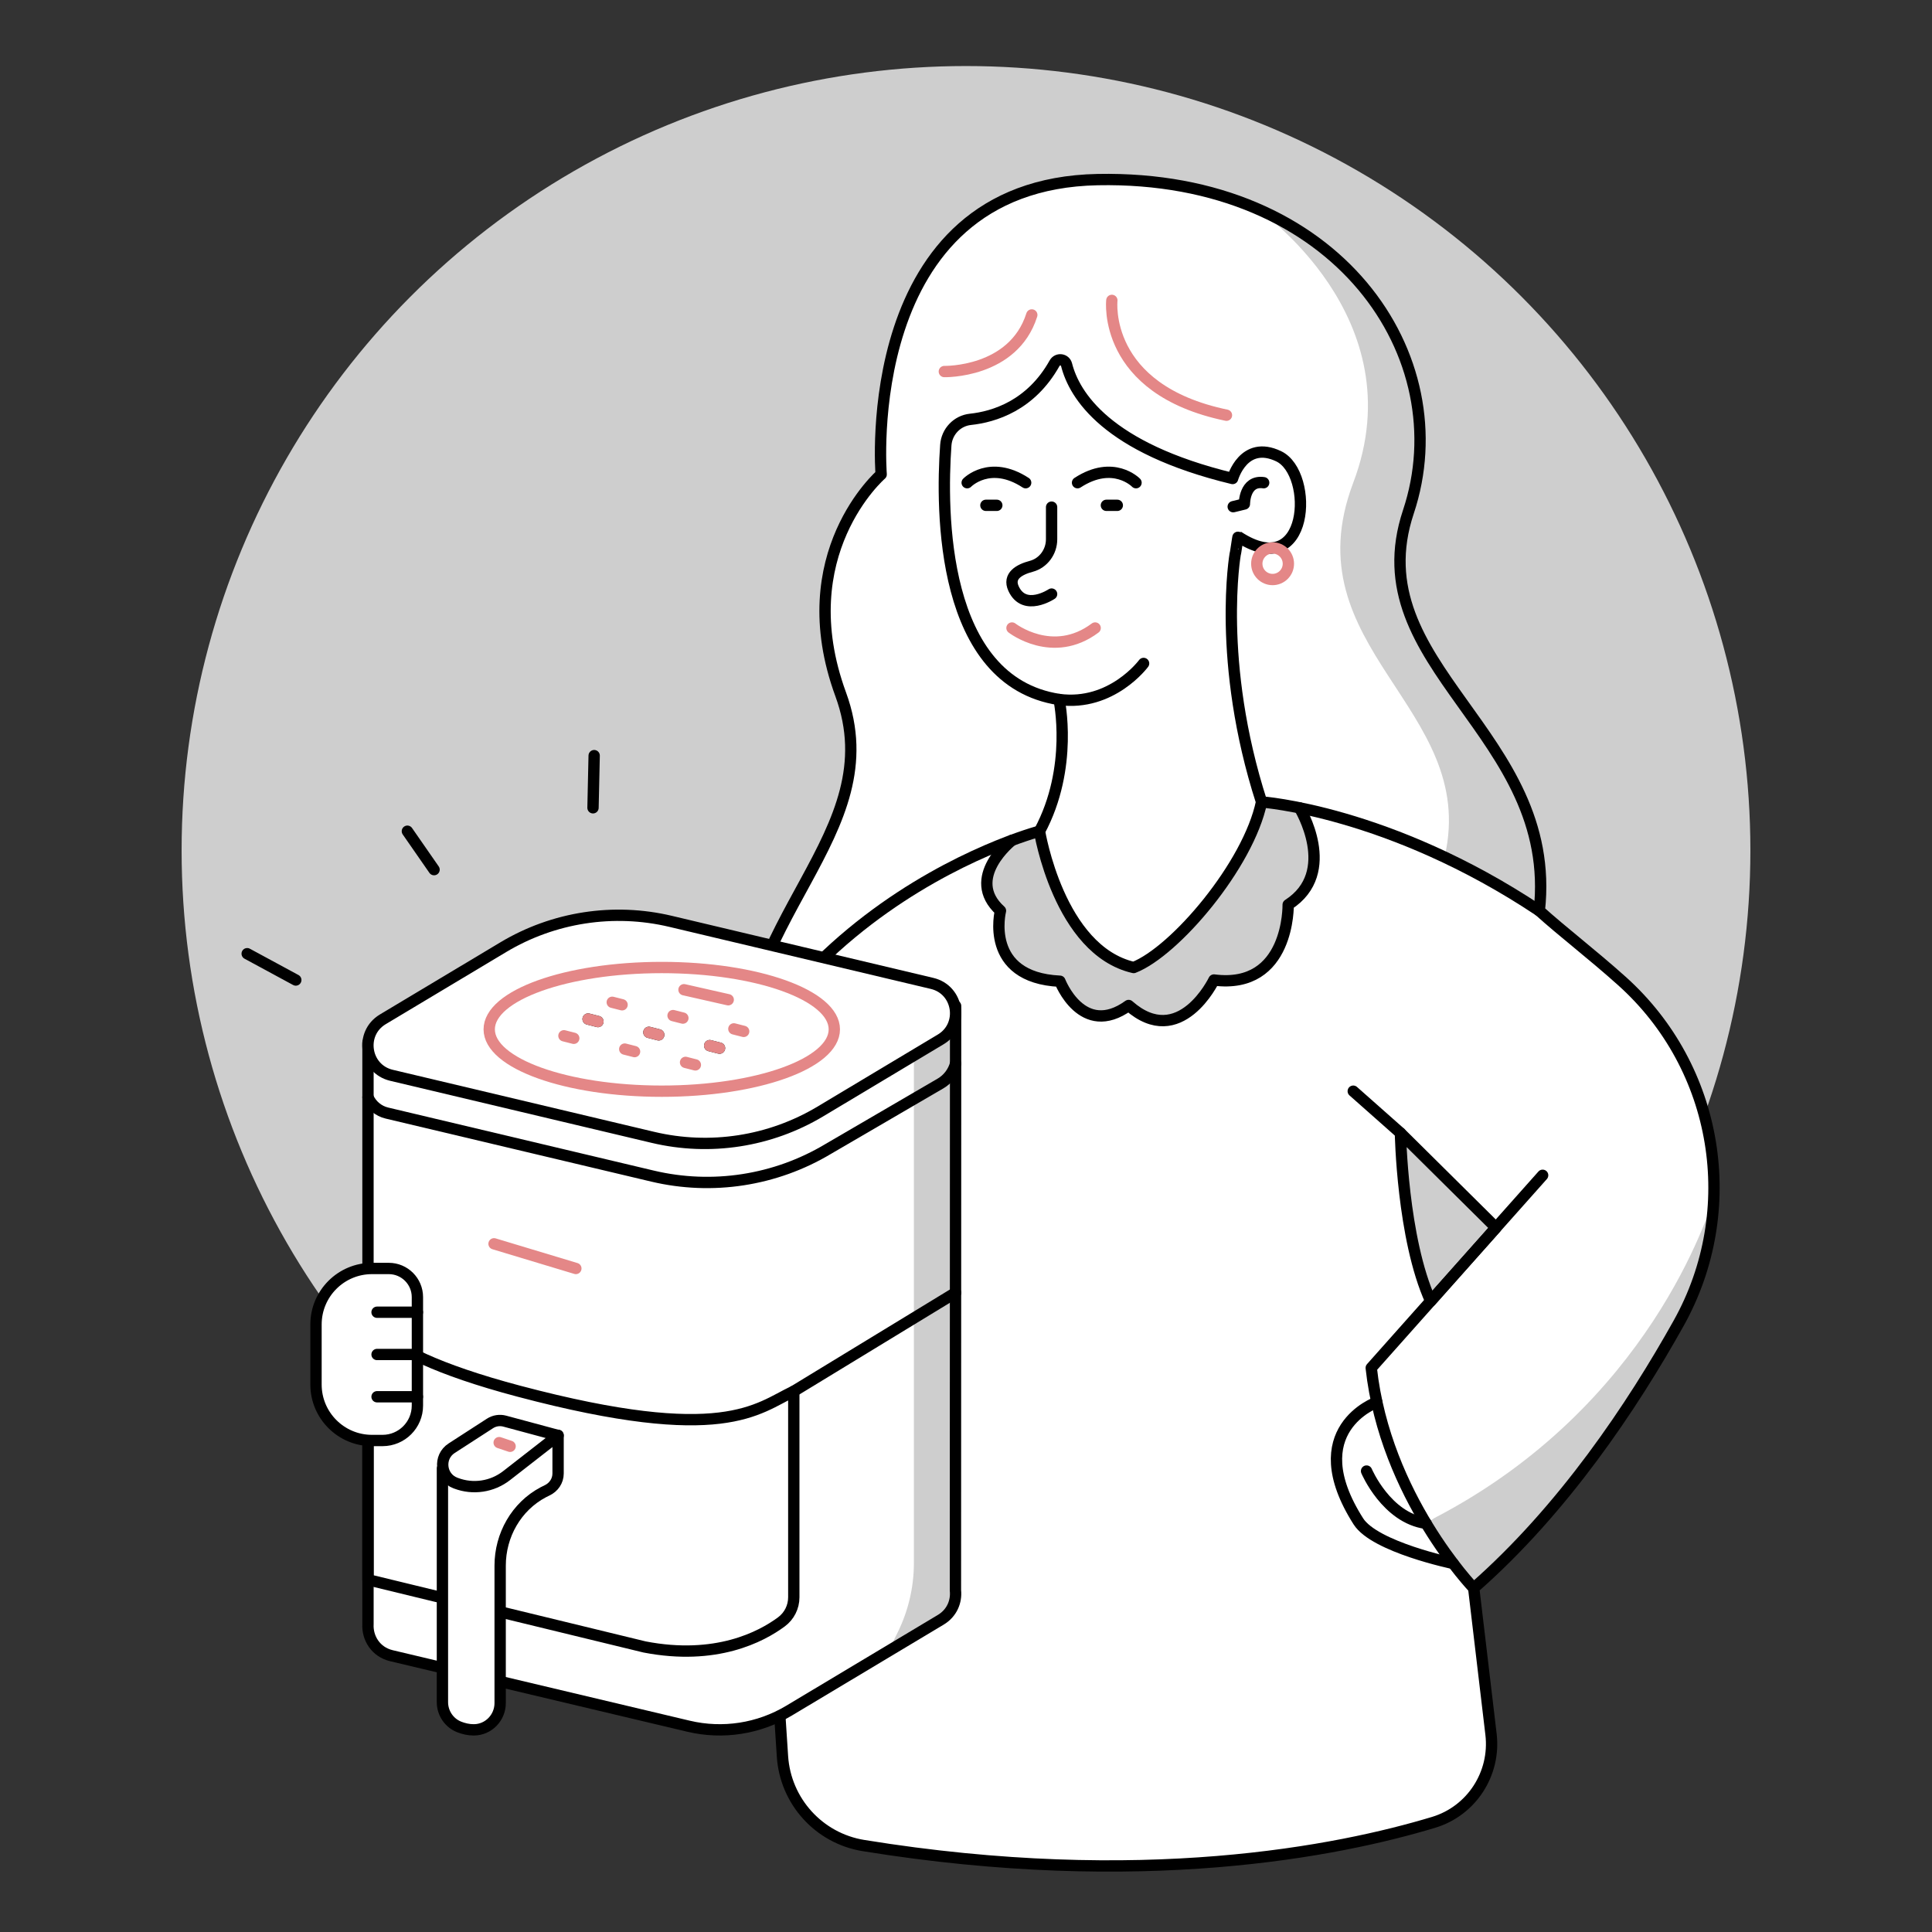 <?xml version="1.0" encoding="UTF-8"?>
<svg id="Layer_1" data-name="Layer 1" xmlns="http://www.w3.org/2000/svg" viewBox="0 0 512 512">
  <rect x="0" y="0" width="512" height="512" fill="#333333" stroke="none"/>
  <circle cx="256" cy="225.372" r="207.871" fill="#cecece" stroke-width="0"/>
  <g>
    <path d="m444.853,350.683c16.775-30.029,10.583-67.73-15.023-90.696-7.912-7.096-15.79-13.101-21.897-18.624h0c5.227-47.124-48.336-64.797-34.694-105.721,13.641-40.923-18.602-89.287-82.32-88.047-63.718,1.24-57.399,78.126-57.399,78.126,0,0-24.367,21.082-10.725,58.285,13.641,37.203-29.343,59.331-26.862,106.454l11.43,174.993c.778,11.907,9.671,21.723,21.45,23.633,73.507,11.923,125.631,1.525,150.948-6.098,10.121-3.048,16.619-12.882,15.375-23.379l-4.592-38.744c23.746-20.804,42.051-48.237,54.309-70.182Zm-65.708-5.879c-7.544-16.62-8.016-44.557-8.016-44.557l25.331,25.101-17.315,19.456Z" fill="#fff" stroke-width="0"/>
    <path d="m344.372,214.074s10.444,17.033-2.993,25.686c0,0,.449,22.535-19.67,19.953,0,0-9,18.75-22.607,6.75-12.321,8.893-18.214-6.429-18.214-6.429-20.25-.964-15.75-18.673-15.75-18.673-9.643-8.709,3.05-18.673,3.05-18.673l5.53-1.893,2.14,2.132s6.94,29.232,24.577,33.473c0,0,23.575-14.754,33.892-42.328l1.738-1.37,8.308,1.37Z" fill="#cecece" stroke-width="0"/>
    <path d="m444.85,350.689c5.811-10.402,8.861-21.723,9.309-33.035-1.364,3.438-16.843,54.913-73.946,84.6l-2.3,1.446,12.737,18.061h0l-.106-.896c23.744-20.802,42.047-48.232,54.306-70.176Z" fill="#cecece" stroke-width="0"/>
    <path d="m373.239,135.642c13.641-40.924-18.602-89.288-82.32-88.047-63.718,1.24-57.399,78.126-57.399,78.126,0,0-24.367,21.082-10.725,58.285,9.143,24.935-7.152,43.098-18.145,66.553l14.633,3.474c19.676-22.21,56.204-33.753,56.204-33.753,2.742,27.499,24.947,36.121,24.947,36.121,20.404-8.808,33.892-43.874,33.892-43.874,44.01,6.247,73.607,28.834,73.607,28.834h0c5.227-47.124-48.336-64.797-34.695-105.721Z" fill="#fff" stroke-width="0"/>
    <path d="m373.239,135.642c10.184-30.552-5.21-65.246-40.177-80.356h0s42.23,28.67,25.563,72.636c-16.666,43.966,33.262,59.502,24.262,98.93l.196.252c15.69,7.274,24.85,14.258,24.85,14.258h0c5.227-47.124-48.336-64.797-34.695-105.721Z" fill="#cecece" stroke-width="0"/>
    <path d="m385.104,414.328s-20.782-4.333-25.122-11.153c-15.474-24.316,4.896-31.576,4.896-31.576,0,0,8.514,29.88,20.226,42.73Z" fill="#fff" stroke-width="0"/>
    <path d="m385.104,414.328s-20.782-4.333-25.122-11.153c-15.474-24.316,4.896-31.576,4.896-31.576" fill="none" stroke="#000" stroke-linecap="round" stroke-linejoin="round" stroke-width="3"/>
    <path d="m362.152,389.844s5.253,12.42,15.761,13.857" fill="none" stroke="#000" stroke-linecap="round" stroke-linejoin="round" stroke-width="3"/>
    <path d="m444.853,350.683c16.775-30.029,10.583-67.73-15.023-90.696-7.912-7.096-15.79-13.101-21.897-18.624h0c5.227-47.124-48.336-64.797-34.694-105.721,13.641-40.923-18.602-89.287-82.32-88.047-63.718,1.24-57.399,78.126-57.399,78.126,0,0-24.367,21.082-10.725,58.285,13.641,37.203-29.343,59.331-26.862,106.454l11.43,174.993c.778,11.907,9.671,21.723,21.45,23.633,73.669,11.949,125.861,1.479,151.115-6.148,10.054-3.037,16.444-12.898,15.208-23.328l-4.592-38.745c23.746-20.804,42.051-48.237,54.309-70.182Z" fill="none" stroke="#000" stroke-linecap="round" stroke-linejoin="round" stroke-width="3"/>
    <path d="m338.873,120.92c-9.323-4.459-12.219,5.891-12.219,5.891-33.397-8.078-41.947-22.078-44.006-30.169-.382-1.5-2.409-1.753-3.164-.403-6.313,11.289-16.094,14.233-22.311,14.892-3.537.375-6.269,3.272-6.523,6.819-1.247,17.416-1.389,62.601,30.029,67.423h-.021s3.923,17.959-5.171,34.907c0,0,5.11,31.574,24.947,36.122,10.942-4.256,30.405-27.151,33.892-43.874-11.988-37.203-6.976-65.732-6.976-65.732.084.056.69-4.643.775-4.587,18.895,12.401,20.255-16.741,10.748-21.288Z" fill="#fff" stroke-width="0"/>
    <path d="m338.873,120.92c-9.323-4.459-12.219,5.891-12.219,5.891-33.397-8.078-41.947-22.078-44.006-30.169-.382-1.5-2.409-1.753-3.164-.403-6.313,11.289-16.094,14.233-22.311,14.892-3.537.375-6.269,3.272-6.523,6.819-1.247,17.416-1.389,62.601,30.029,67.423h-.021s3.923,17.959-5.171,34.907c0,0,5.11,31.574,24.947,36.122,10.942-4.256,30.405-27.151,33.892-43.874-11.988-37.203-6.976-65.732-6.976-65.732.084.056.69-4.643.775-4.587,18.895,12.401,20.255-16.741,10.748-21.288Z" fill="none" stroke="#000" stroke-linecap="round" stroke-linejoin="round" stroke-width="3"/>
    <path d="m275.487,220.28s-89.146,23.25-96.587,118.738" fill="none" stroke="#000" stroke-linecap="round" stroke-linejoin="round" stroke-width="3"/>
    <g>
      <path d="m253.2,421.464c.312,2.92-.91,6.011-3.894,7.798l-40.223,24.087c-7.999,4.79-17.553,6.266-26.625,4.113l-78.718-18.682c-4.202-.997-6.421-4.729-6.22-8.376v-154.15l155.728-9.671-.047,154.881Z" fill="#fff" stroke-width="0"/>
      <path d="m242.193,280.87v133.315c0,6.383-1.468,12.68-4.291,18.405l-2.449,4.966,16.225-10.425,1.522-5.668-1.077-147.462-9.929,6.869Z" fill="#cecece" stroke-width="0"/>
      <path d="m253.2,421.464c.312,2.92-.91,6.011-3.894,7.798l-40.223,24.087c-7.999,4.79-17.553,6.266-26.625,4.113l-78.718-18.682c-4.202-.997-6.421-4.729-6.22-8.376v-154.15l155.728-9.671-.047,154.881Z" fill="none" stroke="#000" stroke-linecap="round" stroke-linejoin="round" stroke-width="3"/>
      <path d="m97.519,346.545s-4.384,10.384,40.021,22.147c54.233,14.367,63.066,4.622,72.824,0v54.612c0,2.567-1.214,4.975-3.276,6.503-5.366,3.977-17.361,10.307-36.269,6.653l-73.3-17.811v-72.105Z" fill="none" stroke="#000" stroke-linecap="round" stroke-linejoin="round" stroke-width="3"/>
      <path d="m133.363,251.021l-31.915,19.112c-6.234,3.733-4.779,13.153,2.291,14.831l69.296,16.446c15.113,3.587,31.029,1.128,44.355-6.852l31.915-19.112c6.234-3.733,4.779-13.153-2.291-14.831l-69.296-16.446c-15.113-3.587-31.029-1.128-44.355,6.852Z" fill="#fff" stroke-width="0"/>
      <path d="m133.363,251.021l-31.915,19.112c-6.234,3.733-4.779,13.153,2.291,14.831l69.296,16.446c15.113,3.587,31.029,1.128,44.355-6.852l31.915-19.112c6.234-3.733,4.779-13.153-2.291-14.831l-69.296-16.446c-15.113-3.587-31.029-1.128-44.355,6.852Z" fill="none" stroke="#000" stroke-linecap="round" stroke-linejoin="round" stroke-width="3"/>
      <path d="m97.517,290.784h0c.918,2.106,2.774,3.657,5.009,4.187l70.393,16.706c15.866,3.765,32.575,1.184,46.565-7.194l29.736-17.331c1.986-1.158,3.433-3.055,4.022-5.277h0" fill="none" stroke="#000" stroke-linecap="round" stroke-linejoin="round" stroke-width="3"/>
      <ellipse cx="175.377" cy="272.789" rx="45.728" ry="16.387" fill="none" stroke="#e48787" stroke-linecap="round" stroke-miterlimit="10" stroke-width="3"/>
      <path d="m117.247,387.398v63.679c0,2.914,1.774,5.55,4.492,6.601,1.134.438,2.416.751,3.768.751.067,0,.133,0,.199-.002,3.82-.072,6.841-3.272,6.841-7.092v-36.543c0-7.985,4.251-15.462,11.28-19.25.378-.204.765-.398,1.161-.58,1.754-.809,2.911-2.525,2.911-4.457v-10.139l-30.652,7.032Z" fill="#fff" stroke-width="0"/>
      <path d="m129.846,377.229l-10.152,6.563c-3.576,2.312-3.001,7.708.982,9.214l.196.074c4.507,1.704,9.575.937,13.376-2.024l13.651-10.633-14.14-3.807c-1.333-.359-2.755-.136-3.914.613Z" fill="none" stroke="#000" stroke-linecap="round" stroke-linejoin="round" stroke-width="3"/>
      <path d="m117.247,389.189v61.888c0,2.914,1.774,5.55,4.492,6.601,1.134.438,2.416.751,3.768.751.045,0,.09,0,.135,0,3.845-.049,6.905-3.248,6.905-7.093v-36.437c0-8.067,4.286-15.651,11.414-19.428.327-.173.66-.339.999-.496,1.764-.816,2.938-2.529,2.938-4.473v-10.135" fill="none" stroke="#000" stroke-linecap="round" stroke-linejoin="round" stroke-width="3"/>
      <line x1="132.281" y1="382.308" x2="135.181" y2="383.284" fill="none" stroke="#e48787" stroke-linecap="round" stroke-miterlimit="10" stroke-width="3"/>
      <line x1="181.264" y1="262.289" x2="192.989" y2="264.945" fill="none" stroke="#e48787" stroke-linecap="round" stroke-miterlimit="10" stroke-width="3"/>
      <line x1="162.251" y1="265.615" x2="164.857" y2="266.279" fill="none" stroke="#e48787" stroke-linecap="round" stroke-miterlimit="10" stroke-width="3"/>
      <line x1="178.365" y1="269.14" x2="180.971" y2="269.804" fill="none" stroke="#e48787" stroke-linecap="round" stroke-miterlimit="10" stroke-width="3"/>
      <line x1="194.478" y1="272.664" x2="197.084" y2="273.329" fill="none" stroke="#e48787" stroke-linecap="round" stroke-miterlimit="10" stroke-width="3"/>
      <line x1="155.85" y1="270.055" x2="158.456" y2="270.719" fill="none" stroke="#000" stroke-linecap="round" stroke-linejoin="round" stroke-width="3"/>
      <line x1="171.963" y1="273.579" x2="174.569" y2="274.244" fill="none" stroke="#000" stroke-linecap="round" stroke-linejoin="round" stroke-width="3"/>
      <line x1="188.077" y1="277.104" x2="190.683" y2="277.768" fill="none" stroke="#000" stroke-linecap="round" stroke-linejoin="round" stroke-width="3"/>
      <line x1="155.85" y1="270.055" x2="158.456" y2="270.719" fill="none" stroke="#e48787" stroke-linecap="round" stroke-miterlimit="10" stroke-width="3"/>
      <line x1="171.963" y1="273.579" x2="174.569" y2="274.244" fill="none" stroke="#e48787" stroke-linecap="round" stroke-miterlimit="10" stroke-width="3"/>
      <line x1="188.077" y1="277.104" x2="190.683" y2="277.768" fill="none" stroke="#e48787" stroke-linecap="round" stroke-miterlimit="10" stroke-width="3"/>
      <line x1="149.448" y1="274.494" x2="152.054" y2="275.159" fill="none" stroke="#e48787" stroke-linecap="round" stroke-miterlimit="10" stroke-width="3"/>
      <line x1="165.562" y1="278.019" x2="168.168" y2="278.683" fill="none" stroke="#e48787" stroke-linecap="round" stroke-miterlimit="10" stroke-width="3"/>
      <line x1="181.675" y1="281.543" x2="184.281" y2="282.208" fill="none" stroke="#e48787" stroke-linecap="round" stroke-miterlimit="10" stroke-width="3"/>
      <line x1="130.925" y1="329.622" x2="152.607" y2="336.159" fill="none" stroke="#e48787" stroke-linecap="round" stroke-miterlimit="10" stroke-width="3"/>
      <line x1="210.364" y1="368.693" x2="253.247" y2="342.567" fill="none" stroke="#000" stroke-linecap="round" stroke-linejoin="round" stroke-width="3"/>
    </g>
    <path d="m334.326,212.528s33.822,2.331,73.607,28.834" fill="none" stroke="#000" stroke-linecap="round" stroke-linejoin="round" stroke-width="3"/>
    <g>
      <path d="m98.582,336.159h4.451c4.186,0,7.585,3.399,7.585,7.585v28.761c0,5.101-4.142,9.243-9.243,9.243h-2.793c-8.189,0-14.837-6.648-14.837-14.837v-15.915c0-8.189,6.648-14.837,14.837-14.837Z" fill="#fff" stroke-width="0"/>
      <path d="m98.582,336.159h4.451c4.186,0,7.585,3.399,7.585,7.585v28.761c0,5.101-4.142,9.243-9.243,9.243h-2.793c-8.189,0-14.837-6.648-14.837-14.837v-15.915c0-8.189,6.648-14.837,14.837-14.837Z" fill="none" stroke="#000" stroke-linecap="round" stroke-linejoin="round" stroke-width="3"/>
      <line x1="110.618" y1="347.754" x2="99.923" y2="347.754" fill="none" stroke="#000" stroke-linecap="round" stroke-linejoin="round" stroke-width="3"/>
      <line x1="110.618" y1="358.954" x2="99.923" y2="358.954" fill="none" stroke="#000" stroke-linecap="round" stroke-linejoin="round" stroke-width="3"/>
      <line x1="110.618" y1="370.154" x2="99.923" y2="370.154" fill="none" stroke="#000" stroke-linecap="round" stroke-linejoin="round" stroke-width="3"/>
    </g>
    <path d="m390.544,420.865s-23.432-24.313-27.152-58.36l45.424-51.042" fill="none" stroke="#000" stroke-linecap="round" stroke-linejoin="round" stroke-width="3"/>
    <path d="m379.145,344.804c-7.544-16.62-8.016-44.557-8.016-44.557l25.331,25.101-17.315,19.456Z" fill="none" stroke="#000" stroke-linecap="round" stroke-linejoin="round" stroke-width="3"/>
    <line x1="371.13" y1="300.247" x2="358.625" y2="289.176" fill="none" stroke="#000" stroke-linecap="round" stroke-linejoin="round" stroke-width="3"/>
    <path d="m344.372,214.074s10.444,17.033-2.993,25.686c0,0,.449,22.535-19.67,19.953,0,0-9,18.75-22.607,6.75-12.321,8.893-18.214-6.429-18.214-6.429-20.25-.964-15.75-18.673-15.75-18.673-9.643-8.709,3.05-18.673,3.05-18.673" fill="none" stroke="#000" stroke-linecap="round" stroke-linejoin="round" stroke-width="3"/>
    <circle cx="337.248" cy="149.393" r="4.186" fill="none" stroke="#e48787" stroke-linecap="round" stroke-miterlimit="10" stroke-width="3"/>
    <path d="m278.684,134.395v8.521c0,3.325-2.181,6.315-5.394,7.169-3.158.839-6.245,2.529-4.685,5.909,2.88,6.24,10.08,1.44,10.08,1.44" fill="none" stroke="#000" stroke-linecap="round" stroke-linejoin="round" stroke-width="3"/>
    <path d="m268.187,166.428s10.819,8.415,22.039,0" fill="none" stroke="#e48787" stroke-linecap="round" stroke-miterlimit="10" stroke-width="3"/>
    <line x1="261.271" y1="133.916" x2="264.165" y2="133.916" fill="none" stroke="#000" stroke-linecap="round" stroke-linejoin="round" stroke-width="3"/>
    <path d="m256.311,127.922s5.994-6.201,15.501,0" fill="none" stroke="#000" stroke-linecap="round" stroke-linejoin="round" stroke-width="3"/>
    <line x1="296.098" y1="133.916" x2="293.204" y2="133.916" fill="none" stroke="#000" stroke-linecap="round" stroke-linejoin="round" stroke-width="3"/>
    <path d="m301.058,127.922s-5.994-6.201-15.501,0" fill="none" stroke="#000" stroke-linecap="round" stroke-linejoin="round" stroke-width="3"/>
    <path d="m326.813,134.278l2.966-.724s-.034-6.388,5.109-5.632" fill="none" stroke="#000" stroke-linecap="round" stroke-linejoin="round" stroke-width="3"/>
    <path d="m303.066,175.821s-8.415,11.414-22.387,9.552" fill="none" stroke="#000" stroke-linecap="round" stroke-linejoin="round" stroke-width="3"/>
    <path d="m294.651,79.607s-2.63,23.571,30.375,30.429" fill="none" stroke="#e48787" stroke-linecap="round" stroke-miterlimit="10" stroke-width="3"/>
    <path d="m250.259,98.464s18.296.429,23.177-15" fill="none" stroke="#e48787" stroke-linecap="round" stroke-miterlimit="10" stroke-width="3"/>
    <line x1="157.153" y1="214.074" x2="157.459" y2="200.249" fill="none" stroke="#000" stroke-linecap="round" stroke-linejoin="round" stroke-width="3"/>
    <line x1="78.388" y1="259.714" x2="65.503" y2="252.739" fill="none" stroke="#000" stroke-linecap="round" stroke-linejoin="round" stroke-width="3"/>
    <line x1="107.959" y1="220.28" x2="115.03" y2="230.464" fill="none" stroke="#000" stroke-linecap="round" stroke-linejoin="round" stroke-width="3"/>
  </g>
</svg>